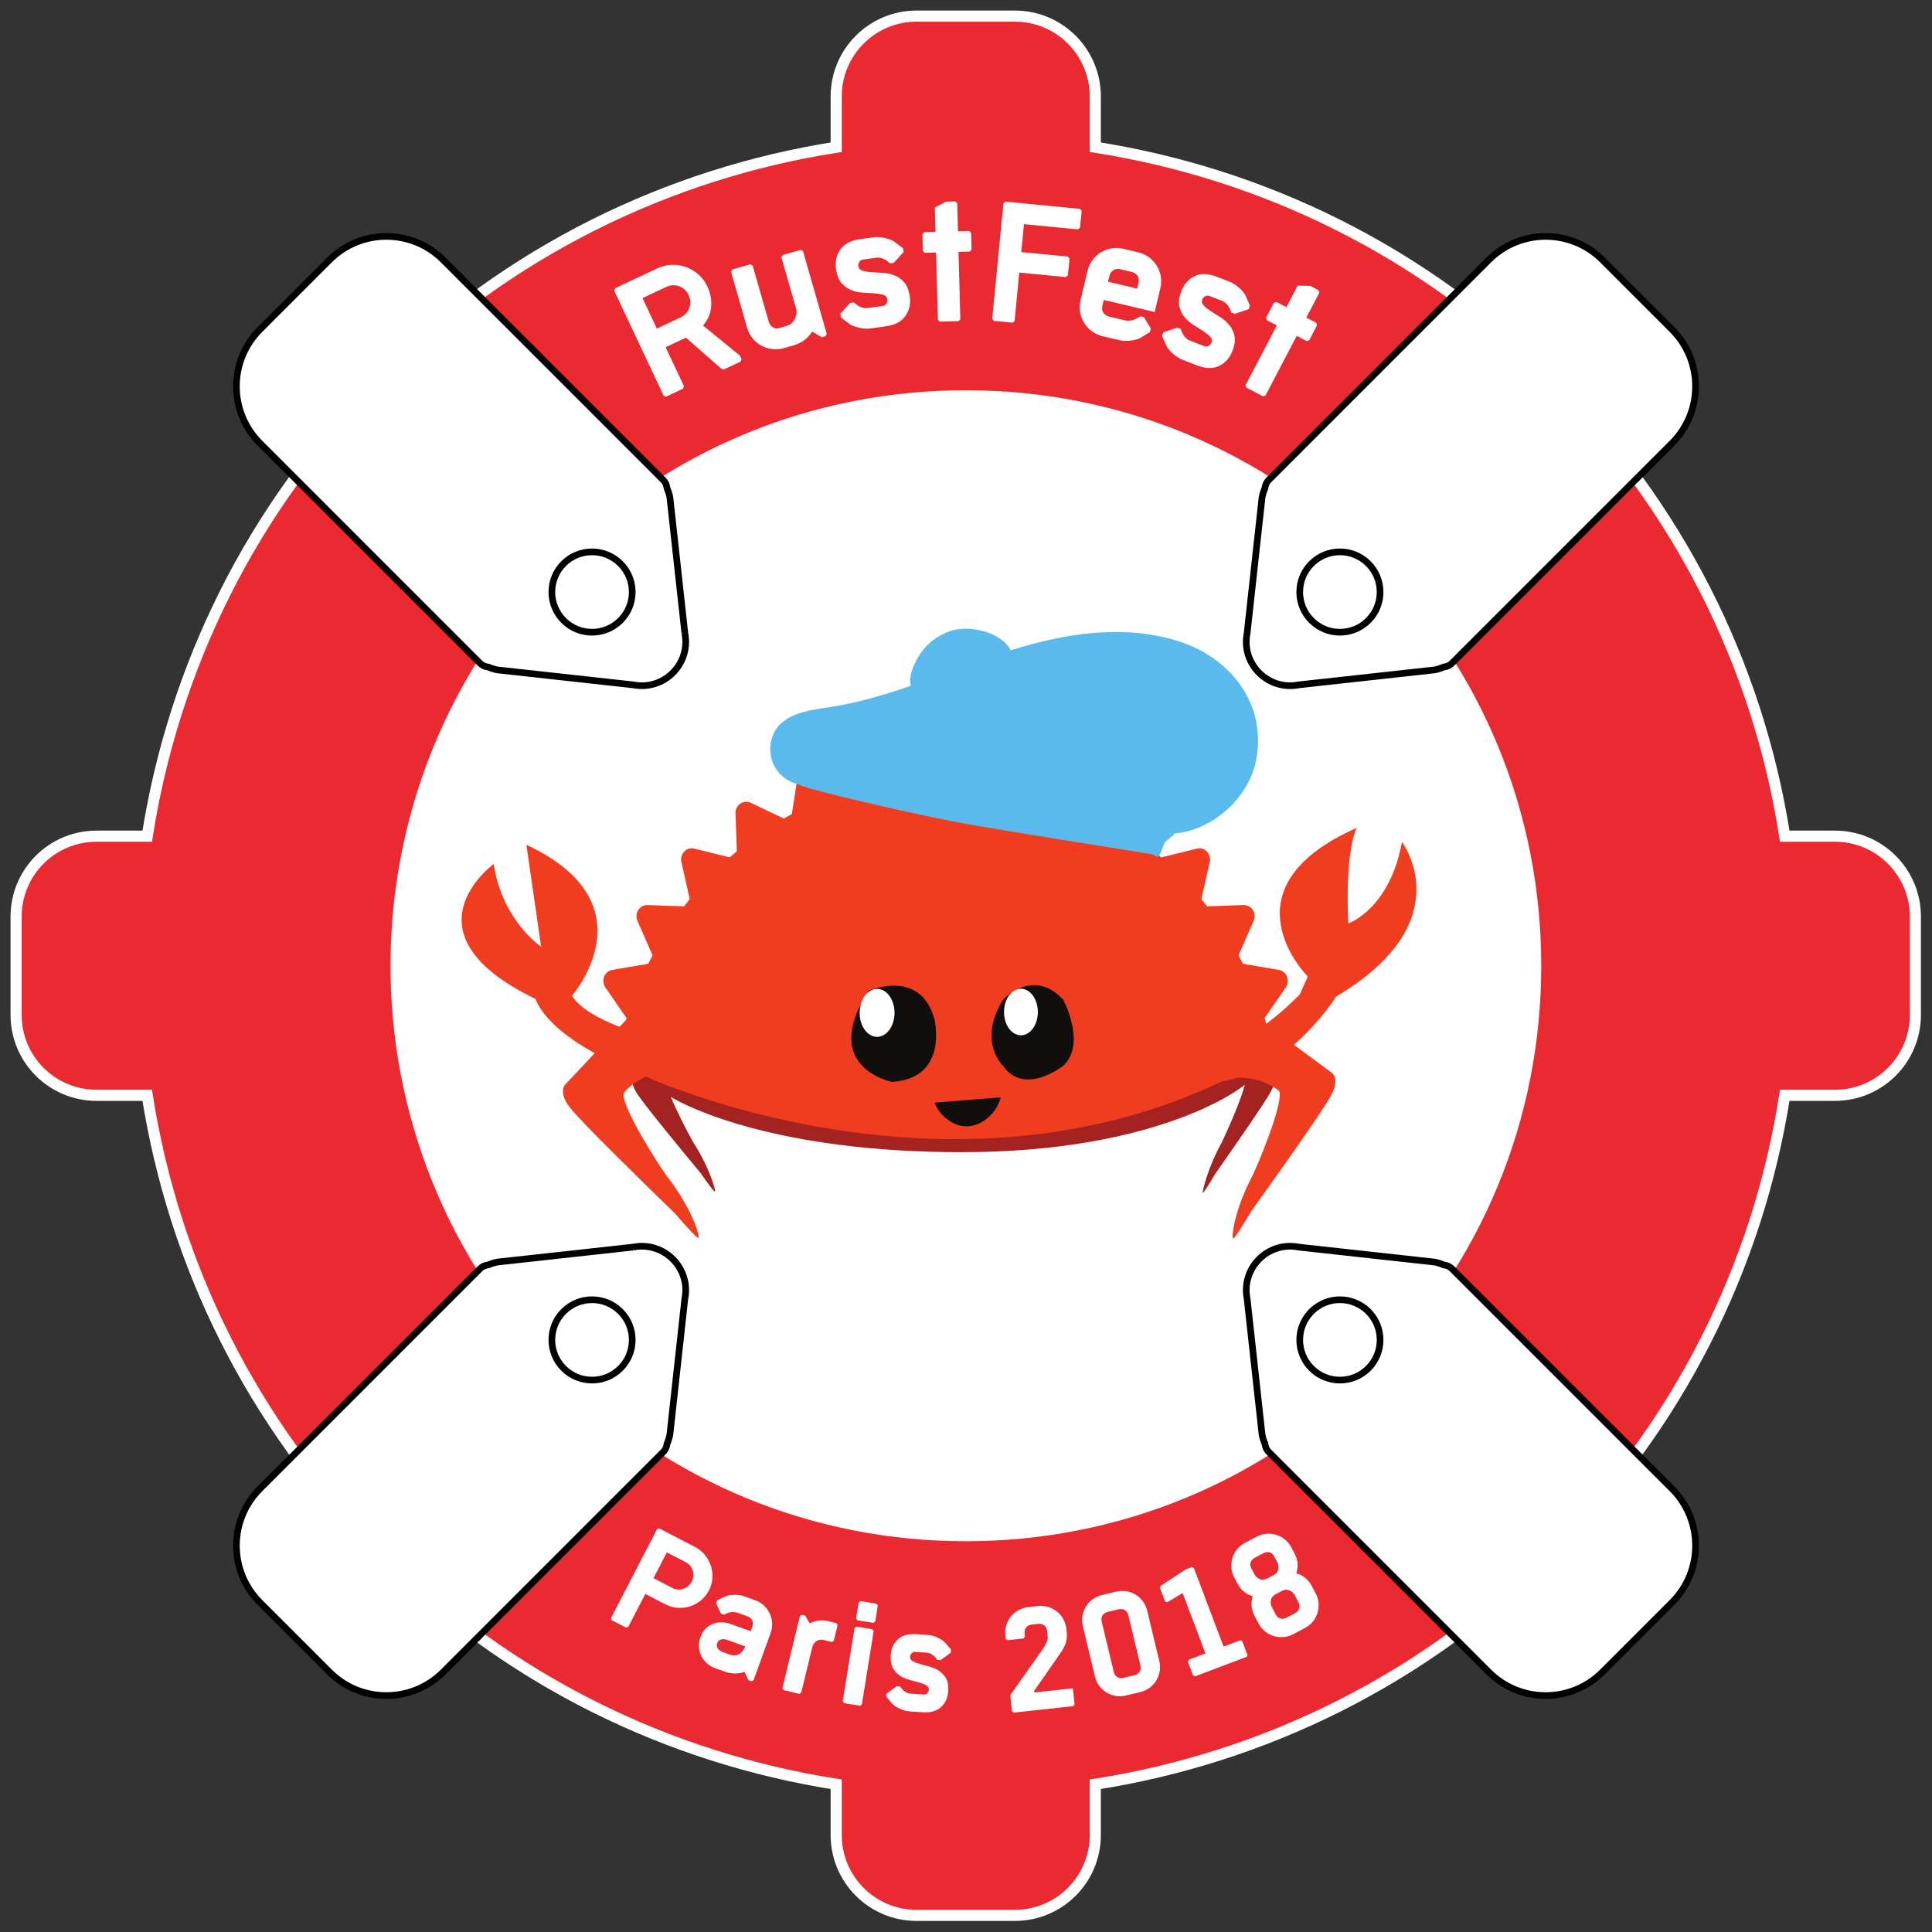 <?xml version="1.0" encoding="UTF-8" standalone="no"?>
<svg
   xmlns:dc="http://purl.org/dc/elements/1.1/"
   xmlns:cc="http://creativecommons.org/ns#"
   xmlns:rdf="http://www.w3.org/1999/02/22-rdf-syntax-ns#"
   xmlns:svg="http://www.w3.org/2000/svg"
   xmlns="http://www.w3.org/2000/svg"
   xmlns:sodipodi="http://sodipodi.sourceforge.net/DTD/sodipodi-0.dtd"
   xmlns:inkscape="http://www.inkscape.org/namespaces/inkscape"
   id="svg8"
   version="1.1"
   viewBox="0 0 230.188 230.188"
   height="870"
   width="870"
   sodipodi:docname="rustfest-paris-sticker.svg"
   inkscape:export-filename="/home/jer/rustfest/sticker/rustfest-paris-sticker.png"
   inkscape:export-xdpi="300"
   inkscape:export-ydpi="300"
   inkscape:version="0.92.2 2405546, 2018-03-11">
  <rect x="0" y="0" width="230.188" height="230.188" fill="#333333" stroke="none"/>
  <sodipodi:namedview
     pagecolor="#ffffff"
     bordercolor="#666666"
     borderopacity="1"
     objecttolerance="10"
     gridtolerance="10"
     guidetolerance="10"
     inkscape:pageopacity="0"
     inkscape:pageshadow="2"
     inkscape:window-width="1918"
     inkscape:window-height="1042"
     id="namedview75"
     showgrid="false"
     inkscape:zoom="0.78096783"
     inkscape:cx="413.70363"
     inkscape:cy="417.75982"
     inkscape:window-x="0"
     inkscape:window-y="18"
     inkscape:window-maximized="0"
     inkscape:current-layer="svg8"
     fit-margin-top="0"
     fit-margin-left="0"
     fit-margin-right="0"
     fit-margin-bottom="0" />
  <defs
     id="defs2">
    <clipPath
       id="clipPath4725"
       clipPathUnits="userSpaceOnUse">
      <path
         id="path4723"
         d="M 0,1194.972 H 1240.372 V 0 H 0 Z"
         inkscape:connector-curvature="0" />
    </clipPath>
    <clipPath
       id="clipPath851"
       clipPathUnits="userSpaceOnUse">
      <path
         id="path849"
         d="M 0,597.154 C 0,267.943 266.878,1.066 596.088,1.066 v 0 c 329.21,0 596.088,266.877 596.088,596.088 v 0 c 0,329.211 -266.878,596.088 -596.088,596.088 v 0 C 266.878,1193.242 0,926.365 0,597.154 m 395.733,0 c 0,110.653 89.702,200.355 200.355,200.355 v 0 c 110.653,0 200.355,-89.702 200.355,-200.355 v 0 c 0,-110.653 -89.702,-200.355 -200.355,-200.355 v 0 c -110.653,0 -200.355,89.702 -200.355,200.355"
         inkscape:connector-curvature="0" />
    </clipPath>
  </defs>
  <circle
     style="fill:#ffffff;fill-opacity:1;stroke:none;stroke-width:0.946;stroke-linecap:round;stroke-linejoin:miter;stroke-miterlimit:4;stroke-dasharray:none;stroke-dashoffset:0;stroke-opacity:1"
     id="path1013"
     cx="112.467"
     cy="114.333"
     r="71.484" />
  <g
     transform="matrix(0.353,0,0,-0.353,151.786,127.763)"
     id="g4727">
    <path
       id="path4729"
       style="fill:#a42321;fill-opacity:1;fill-rule:nonzero;stroke:none"
       d="m 0,0 -3.324,6.886 c 0.017,0.26 0.031,0.522 0.031,0.785 0,7.805 -8.117,14.997 -21.77,20.757 v -4.789 c -1.332,0.528 -2.718,1.043 -4.163,1.54 v 2.232 c -19.513,7.037 -48.563,11.503 -81.013,11.503 -28.351,0 -54.11,-3.409 -73.18,-8.963 v -7.777 0 9.413 c -19.538,-6.209 -31.651,-14.834 -31.651,-24.371 0,-1.503 0.303,-2.984 0.886,-4.437 l -1.99,-3.543 c 0,0 -1.595,-2.067 1.213,-6.431 2.476,-3.849 14.881,-18.911 21.428,-26.799 2.812,-4.044 4.72,-6.535 4.886,-6.294 0.263,0.381 -1.749,7.974 -7.333,16.636 -2.606,4.652 -5.719,10.816 -7.587,15.369 5.215,-3.302 35.856,-18.731 98.357,-18.668 63.875,0.063 92.267,20.057 95.383,22.78 -1.089,-4.375 -4.809,-13.225 -7.777,-19.449 -4.875,-8.901 -6.641,-16.651 -6.414,-17.034 0.144,-0.242 1.808,2.324 4.261,6.481 5.708,8.135 16.525,23.662 18.686,27.617 C 1.378,-2.072 0,0 0,0"
       inkscape:connector-curvature="0" />
  </g>
  <g
     transform="matrix(0.353,0,0,-0.353,158.594,127.749)"
     id="g4731">
    <path
       id="path4733"
       style="fill:#f03c1f;fill-opacity:1;fill-rule:nonzero;stroke:none"
       d="m 0,0 -21.846,16.092 c -0.205,0.716 -0.41,1.431 -0.622,2.142 l 7.176,10.395 c 0.732,1.058 0.88,2.432 0.404,3.638 -0.476,1.199 -1.518,2.059 -2.751,2.27 l -12.132,2.06 c -0.471,0.959 -0.963,1.903 -1.458,2.841 l 5.098,11.669 c 0.524,1.19 0.414,2.572 -0.281,3.65 -0.693,1.084 -1.869,1.718 -3.122,1.668 l -12.314,-0.447 c -0.637,0.83 -1.285,1.653 -1.945,2.46 l 2.829,12.509 c 0.287,1.27 -0.075,2.6 -0.96,3.523 -0.88,0.919 -2.158,1.3 -3.373,1.002 l -11.995,-2.949 c -0.776,0.686 -1.565,1.364 -2.364,2.028 l 0.431,12.842 c 0.047,1.299 -0.559,2.535 -1.6,3.256 -1.04,0.726 -2.36,0.835 -3.497,0.296 l -11.189,-5.32 c -0.901,0.518 -1.807,1.029 -2.723,1.525 l -1.977,12.655 c -0.201,1.281 -1.025,2.371 -2.181,2.868 -1.152,0.5 -2.471,0.338 -3.482,-0.423 l -9.976,-7.485 c -0.983,0.327 -1.969,0.639 -2.967,0.938 l -4.301,12 c -0.437,1.224 -1.445,2.122 -2.674,2.375 -1.226,0.25 -2.486,-0.175 -3.335,-1.124 l -8.398,-9.393 c -1.015,0.116 -2.031,0.222 -3.05,0.311 l -6.483,10.924 c -0.657,1.106 -1.817,1.779 -3.067,1.779 -1.247,0 -2.409,-0.673 -3.062,-1.779 l -6.485,-10.924 c -1.019,-0.089 -2.039,-0.195 -3.053,-0.311 l -8.397,9.393 c -0.851,0.949 -2.116,1.374 -3.337,1.124 -1.228,-0.257 -2.238,-1.151 -2.673,-2.375 l -4.304,-12 c -0.996,-0.299 -1.983,-0.614 -2.967,-0.938 l -9.972,7.485 c -1.015,0.764 -2.335,0.925 -3.489,0.423 -1.151,-0.497 -1.979,-1.587 -2.178,-2.868 l -1.979,-12.655 c -0.915,-0.496 -1.821,-1.004 -2.724,-1.525 l -11.188,5.32 c -1.136,0.541 -2.463,0.43 -3.498,-0.296 -1.039,-0.721 -1.646,-1.957 -1.599,-3.256 l 0.43,-12.842 c -0.797,-0.664 -1.585,-1.342 -2.366,-2.028 l -11.992,2.949 c -1.217,0.296 -2.495,-0.083 -3.376,-1.002 -0.887,-0.923 -1.247,-2.253 -0.961,-3.523 l 2.824,-12.509 c -0.655,-0.811 -1.303,-1.63 -1.939,-2.46 l -12.314,0.447 c -1.243,0.037 -2.429,-0.584 -3.123,-1.668 -0.696,-1.078 -0.801,-2.46 -0.283,-3.65 l 5.101,-11.669 c -0.495,-0.938 -0.988,-1.882 -1.462,-2.841 l -12.132,-2.06 c -1.233,-0.208 -2.272,-1.067 -2.752,-2.27 -0.475,-1.206 -0.321,-2.58 0.406,-3.638 l 7.177,-10.395 c -0.055,-0.183 -0.106,-0.369 -0.162,-0.553 l -20.29,-21.554 c 0,0 -3.11,-2.437 1.417,-8.164 3.992,-5.053 24.491,-25.082 35.317,-35.574 4.572,-5.328 7.705,-8.626 8.031,-8.341 0.517,0.453 -2.194,10.144 -11.2,21.516 -6.943,10.204 -15.953,25.895 -13.84,27.704 0,0 2.403,3.05 7.225,5.247 0.176,-0.141 -0.183,0.139 0,0 0,0 101.76,-46.942 196.153,-0.794 10.783,1.934 17.311,-3.842 17.311,-3.842 2.251,-1.306 -3.578,-17.441 -8.372,-28.122 -6.52,-12.128 -7.476,-21.592 -6.923,-21.92 0.349,-0.209 2.721,3.401 6.104,9.145 C -18.671,-35.384 -2.889,-13.206 0,-7.819 3.275,-1.712 0,0 0,0"
       inkscape:connector-curvature="0" />
  </g>
  <g
     transform="matrix(0.353,0,0,-0.353,142.899,125.624)"
     id="g4735">
    <path
       id="path4737"
       style="fill:#f03c1f;fill-opacity:1;fill-rule:nonzero;stroke:none"
       d="m 0,0 c 0,0 14.642,0.679 33.874,20.227 l 2.725,6.051 c 0,0 -29.85,29.694 16.553,50.19 0,0 -4.063,-6.639 -2.871,-32.288 0,0 13.991,4.859 18.093,27.516 0,0 20.408,-26.906 -22.165,-52.141 0,0 -19.972,-32.018 -48.128,-28.951 z"
       inkscape:connector-curvature="0" />
  </g>
  <g
     transform="matrix(0.353,0,0,-0.353,119.5,119.119)"
     id="g4739">
    <path
       id="path4741"
       style="fill:#100f0d;fill-opacity:1;fill-rule:nonzero;stroke:none"
       d="m 0,0 c 0,0 10.169,11.135 20.339,0 0,0 7.991,-14.848 0,-22.271 0,0 -13.075,-10.393 -20.339,0 0,0 -8.716,8.167 0,22.271"
       inkscape:connector-curvature="0" />
  </g>
  <g
     transform="matrix(0.353,0,0,-0.353,123.654,120.576)"
     id="g4743">
    <path
       id="path4745"
       style="fill:#ffffff;fill-opacity:1;fill-rule:nonzero;stroke:none"
       d="m 0,0 c 0,-4.335 -2.556,-7.851 -5.708,-7.851 -3.152,0 -5.708,3.516 -5.708,7.851 0,4.336 2.556,7.852 5.708,7.852 C -2.556,7.852 0,4.336 0,0"
       inkscape:connector-curvature="0" />
  </g>
  <g
     transform="matrix(0.353,0,0,-0.353,103.488,118.046)"
     id="g4747">
    <path
       id="path4749"
       style="fill:#100f0d;fill-opacity:1;fill-rule:nonzero;stroke:none"
       d="m 0,0 c 0,0 17.443,7.724 22.205,-9.516 0,0 4.987,-20.093 -14.326,-21.227 0,0 -24.626,4.743 -7.879,30.743"
       inkscape:connector-curvature="0" />
  </g>
  <g
     transform="matrix(0.353,0,0,-0.353,106.579,120.676)"
     id="g4751">
    <path
       id="path4753"
       style="fill:#ffffff;fill-opacity:1;fill-rule:nonzero;stroke:none"
       d="m 0,0 c 0,-4.472 -2.635,-8.098 -5.887,-8.098 -3.25,0 -5.886,3.626 -5.886,8.098 0,4.472 2.636,8.098 5.886,8.098 C -2.635,8.098 0,4.472 0,0"
       inkscape:connector-curvature="0" />
  </g>
  <g
     transform="matrix(0.353,0,0,-0.353,111.372,131.37)"
     id="g4755">
    <path
       id="path4757"
       style="fill:#100f0d;fill-opacity:1;fill-rule:nonzero;stroke:none"
       d="m 0,0 22.246,1.785 c 0,0 -0.754,-3.581 -3.657,-6.268 0,0 -7.651,-8.39 -16.429,0.697 0,0 -1.437,1.55 -2.16,3.786"
       inkscape:connector-curvature="0" />
  </g>
  <g
     transform="matrix(0.353,0,0,-0.353,79.948,124.106)"
     id="g4759">
    <path
       id="path4761"
       style="fill:#f03c1f;fill-opacity:1;fill-rule:nonzero;stroke:none"
       d="m 0,0 c -0.184,0 -0.364,-0.014 -0.543,-0.028 -7.223,1.644 -27.526,6.934 -32.892,15.518 0,0 27.32,31.077 -15.38,50.942 l 4.972,-34.383 c 0,0 -13.163,8.797 -16.004,27.903 0,0 -32.055,-23.264 14.147,-45.559 0,0 4.191,-15.746 44.425,-28.308 l 0.029,0.119 c 0.405,-0.074 0.82,-0.119 1.246,-0.119 3.802,0 6.884,3.114 6.884,6.958 C 6.884,-3.115 3.802,0 0,0"
       inkscape:connector-curvature="0" />
  </g>
  <g
     transform="matrix(0.353,0,0,-0.353,98.672,84.279)"
     id="g4763">
    <path
       id="path4765"
       style="fill:#5bbaec;fill-opacity:1;fill-rule:nonzero;stroke:none"
       d="m 0,0 c 9.568,1.429 18.797,4.146 27.909,7.283 -0.967,3.553 1.435,8.193 3.304,10.981 2.383,3.545 5.896,6.046 9.884,7.459 6.144,2.178 17.136,-0.027 20.54,-6.445 18.14,5.689 38.055,8.911 56.563,3.061 17.339,-5.483 29.495,-20.63 26.415,-39.237 -0.305,-1.839 -0.799,-3.646 -1.47,-5.385 -4.117,-10.78 -14.717,-19.227 -26.22,-20.3 0.062,-0.434 -3.136,-2.501 -3.449,-3.247 -0.598,-1.408 -1.051,-3.531 -2.207,-4.658 l -1.931,0.917 c -20.104,3.257 -40.232,6.371 -60.307,9.809 -18.64,3.19 -59.151,12.771 -58.887,13.739 l -1.328,0.36 c -6.502,2.139 -9.964,8.979 -7.656,15.746 C -16.209,-2.196 -6.888,-1.024 0,0"
       inkscape:connector-curvature="0" />
  </g>
  <g
     transform="matrix(0.353,0,0,-0.353,163.08,163.081)"
     id="g4767"
     style="stroke:#ffffff;stroke-width:3.75;stroke-miterlimit:4;stroke-dasharray:none">
    <path
       id="path4769"
       style="fill:#ea2930;fill-opacity:1;fill-rule:nonzero;stroke:#ffffff;stroke-width:3.75;stroke-miterlimit:4;stroke-dasharray:none"
       d="m 0,0 c -36.333,-36.332 -84.641,-56.342 -136.025,-56.342 -51.384,0 -99.691,20.01 -136.024,56.342 -75.006,75.006 -75.006,197.047 0,272.053 36.333,36.333 84.64,56.342 136.024,56.342 51.384,0 99.692,-20.009 136.025,-56.342 C 36.333,235.719 56.343,187.41 56.343,136.026 56.343,84.644 36.333,36.335 0,0 m 157.367,179.757 h -16.959 c -9.07,58.132 -36.168,111.741 -78.565,154.138 -43.418,43.418 -97.674,69.538 -154.138,78.4 v 17.124 c 0,14.982 -12.146,27.128 -27.129,27.128 h -33.202 c -14.983,0 -27.129,-12.146 -27.129,-27.128 v -17.124 c -56.464,-8.862 -110.72,-34.982 -154.138,-78.4 -43.418,-43.418 -69.538,-97.673 -78.399,-154.138 h -17.125 c -14.982,0 -27.128,-12.147 -27.128,-27.129 v -33.202 c 0,-14.983 12.146,-27.129 27.128,-27.129 h 17.124 c 8.862,-56.465 34.982,-110.721 78.4,-154.138 43.418,-43.419 97.674,-69.539 154.138,-78.4 v -17.124 c 0,-14.983 12.146,-27.128 27.129,-27.128 h 33.202 c 14.983,0 27.129,12.145 27.129,27.128 v 17.124 c 56.464,8.861 110.72,34.981 154.138,78.4 42.397,42.397 69.495,96.006 78.565,154.138 h 16.959 c 14.983,0 27.128,12.146 27.128,27.129 v 33.202 c 0,14.982 -12.145,27.129 -27.128,27.129"
       inkscape:connector-curvature="0" />
  </g>
  <g
     transform="matrix(0.353,0,0,-0.353,78.262,39.148)"
     id="g4771">
    <path
       id="path4773"
       style="fill:#ffffff;fill-opacity:1;fill-rule:nonzero;stroke:none"
       d="m 0,0 8.001,3.766 c 1.448,0.681 2.434,1.75 2.958,3.208 0.524,1.456 0.447,2.908 -0.235,4.356 -0.682,1.448 -1.751,2.434 -3.208,2.959 -1.457,0.524 -2.909,0.445 -4.357,-0.236 l -8.001,-3.766 z m 28.577,-10.286 -0.303,-0.84 -5.714,-2.69 -0.841,0.302 -11.902,10.455 -6.858,-3.228 6.16,-13.087 -0.276,-0.898 -5.715,-2.69 -0.84,0.303 -16.678,35.433 0.303,0.841 L 0.2,20.34 c 1.562,0.735 3.182,1.124 4.86,1.17 1.677,0.045 3.273,-0.205 4.786,-0.749 1.513,-0.545 2.901,-1.369 4.165,-2.473 1.264,-1.104 2.264,-2.437 2.999,-3.999 1.076,-2.286 1.515,-4.604 1.319,-6.954 C 18.132,4.984 17.211,2.888 15.565,1.043 L 28.039,-9.143 Z"
       inkscape:connector-curvature="0" />
  </g>
  <g
     transform="matrix(0.353,0,0,-0.353,93.418,41.47)"
     id="g4775">
    <path
       id="path4777"
       style="fill:#ffffff;fill-opacity:1;fill-rule:nonzero;stroke:none"
       d="m 0,0 c -1.376,-0.395 -2.724,-0.507 -4.043,-0.337 -1.319,0.169 -2.538,0.565 -3.658,1.187 -1.12,0.62 -2.101,1.444 -2.943,2.474 -0.843,1.029 -1.46,2.232 -1.855,3.608 l -5.394,18.824 0.434,0.781 6.072,1.739 0.781,-0.432 L -5.212,9.02 C -4.945,8.088 -4.481,7.422 -3.818,7.021 -3.156,6.619 -2.501,6.512 -1.853,6.697 L 1.123,7.55 c 0.444,0.127 0.888,0.375 1.331,0.742 0.442,0.367 0.815,0.825 1.118,1.372 0.303,0.547 0.502,1.151 0.597,1.814 0.095,0.662 0.033,1.377 -0.188,2.147 l -4.872,17.002 0.433,0.781 6.073,1.74 L 6.396,32.715 14.399,4.783 13.966,4.002 12.751,3.654 9.514,5.552 C 8.774,4.463 7.895,3.521 6.874,2.726 5.854,1.929 4.574,1.311 3.036,0.87 Z"
       inkscape:connector-curvature="0" />
  </g>
  <g
     transform="matrix(0.353,0,0,-0.353,104.039,28.279)"
     id="g4779">
    <path
       id="path4781"
       style="fill:#ffffff;fill-opacity:1;fill-rule:nonzero;stroke:none"
       d="m 0,0 c 1.251,0.174 2.591,0.094 4.019,-0.239 1.427,-0.334 2.498,-0.77 3.21,-1.309 l 2.85,-2.155 0.174,-1.251 -3.32,-3.65 -1.251,-0.173 c -0.191,0.143 -0.42,0.335 -0.686,0.574 -0.267,0.239 -0.597,0.47 -0.989,0.692 -0.392,0.222 -0.843,0.404 -1.351,0.546 -0.509,0.142 -1.075,0.17 -1.701,0.083 l -4.38,-0.607 c -0.626,-0.087 -1.063,-0.382 -1.312,-0.884 -0.249,-0.503 -0.351,-0.921 -0.305,-1.254 0.116,-0.835 0.584,-1.376 1.405,-1.623 0.821,-0.247 1.832,-0.415 3.035,-0.503 1.203,-0.089 2.489,-0.165 3.858,-0.23 1.369,-0.065 2.685,-0.351 3.946,-0.856 1.259,-0.506 2.358,-1.299 3.295,-2.381 0.936,-1.081 1.549,-2.665 1.839,-4.751 0.347,-2.502 -0.146,-4.697 -1.479,-6.582 -1.332,-1.885 -3.563,-3.045 -6.691,-3.478 l -5.005,-0.695 c -1.251,-0.173 -2.592,-0.094 -4.019,0.24 -1.428,0.333 -2.498,0.769 -3.211,1.308 l -2.849,2.156 -0.174,1.251 3.32,3.649 1.251,0.174 c 0.189,-0.145 0.418,-0.336 0.686,-0.575 0.266,-0.24 0.596,-0.47 0.988,-0.692 0.392,-0.222 0.843,-0.404 1.352,-0.546 0.508,-0.142 1.076,-0.17 1.701,-0.083 l 5.005,0.695 c 0.626,0.087 1.063,0.38 1.312,0.883 0.25,0.502 0.352,0.92 0.305,1.254 -0.116,0.834 -0.584,1.375 -1.405,1.622 -0.821,0.247 -1.833,0.416 -3.035,0.504 -1.203,0.088 -2.489,0.165 -3.858,0.231 -1.37,0.064 -2.685,0.349 -3.945,0.855 -1.261,0.505 -2.359,1.299 -3.295,2.381 -0.938,1.081 -1.55,2.664 -1.839,4.75 -0.347,2.503 0.134,4.695 1.446,6.578 1.312,1.882 3.533,3.041 6.661,3.475 z"
       inkscape:connector-curvature="0" />
  </g>
  <g
     transform="matrix(0.353,0,0,-0.353,109.908,27.893)"
     id="g4783">
    <path
       id="path4785"
       style="fill:#ffffff;fill-opacity:1;fill-rule:nonzero;stroke:none"
       d="m 0,0 0.614,0.648 3.789,0.102 -0.221,8.209 3.737,1.996 3.158,0.085 0.648,-0.614 0.255,-9.472 3.789,0.103 0.648,-0.616 0.153,-5.682 -0.614,-0.649 -3.789,-0.101 0.612,-22.732 -0.614,-0.648 -6.314,-0.17 -0.649,0.614 L 4.59,-6.195 0.738,-6.299 0.153,-5.683 Z"
       inkscape:connector-curvature="0" />
  </g>
  <g
     transform="matrix(0.353,0,0,-0.353,118.218,37.987)"
     id="g4787">
    <path
       id="path4789"
       style="fill:#ffffff;fill-opacity:1;fill-rule:nonzero;stroke:none"
       d="m 0,0 3.783,38.979 0.689,0.568 25.148,-2.441 0.568,-0.689 -0.549,-5.658 -0.69,-0.569 -18.232,1.77 -0.915,-9.431 15.717,-1.525 0.568,-0.69 -0.549,-5.658 -0.69,-0.567 L 9.13,15.614 7.544,-0.732 6.854,-1.3 0.567,-0.689 Z"
       inkscape:connector-curvature="0" />
  </g>
  <g
     transform="matrix(0.353,0,0,-0.353,133.512,32.085)"
     id="g4791">
    <path
       id="path4793"
       style="fill:#ffffff;fill-opacity:1;fill-rule:nonzero;stroke:none"
       d="m 0,0 c -0.943,0.224 -1.756,0.124 -2.44,-0.298 -0.684,-0.423 -1.138,-1.105 -1.361,-2.047 l -0.437,-1.844 9.834,-2.33 0.437,1.844 c 0.223,0.943 0.124,1.756 -0.298,2.44 -0.423,0.684 -1.105,1.138 -2.047,1.361 z m -6.002,-22.596 c -1.394,0.33 -2.624,0.892 -3.69,1.686 -1.068,0.793 -1.937,1.734 -2.609,2.825 -0.673,1.089 -1.124,2.289 -1.355,3.599 -0.231,1.309 -0.181,2.661 0.149,4.054 l 2.33,9.834 c 0.33,1.393 0.891,2.623 1.686,3.691 0.793,1.066 1.734,1.935 2.825,2.608 1.089,0.672 2.289,1.123 3.599,1.355 1.309,0.23 2.661,0.18 4.054,-0.15 L 5.904,5.742 C 7.297,5.412 8.527,4.85 9.594,4.056 10.661,3.262 11.53,2.32 12.203,1.231 c 0.672,-1.09 1.123,-2.29 1.355,-3.599 0.23,-1.31 0.18,-2.661 -0.149,-4.054 l -1.893,-7.99 -17.21,4.077 -0.437,-1.845 c -0.223,-0.942 -0.124,-1.756 0.298,-2.439 0.422,-0.685 1.104,-1.138 2.047,-1.361 l 4.917,-1.166 c 0.778,-0.184 1.469,-0.24 2.071,-0.166 0.601,0.074 1.118,0.201 1.55,0.379 0.432,0.179 0.802,0.372 1.111,0.581 0.309,0.208 0.565,0.374 0.768,0.5 l 1.229,-0.291 2.345,-3.801 -0.291,-1.23 -3.041,-1.876 c -0.76,-0.469 -1.868,-0.802 -3.32,-0.998 -1.453,-0.197 -2.794,-0.149 -4.024,0.142 z"
       inkscape:connector-curvature="0" />
  </g>
  <g
     transform="matrix(0.353,0,0,-0.353,146.459,33.548)"
     id="g4795">
    <path
       id="path4797"
       style="fill:#ffffff;fill-opacity:1;fill-rule:nonzero;stroke:none"
       d="M 0,0 C 1.178,-0.457 2.309,-1.179 3.395,-2.164 4.479,-3.15 5.204,-4.052 5.564,-4.869 l 1.441,-3.27 -0.457,-1.177 -4.675,-1.574 -1.178,0.457 c -0.097,0.218 -0.204,0.496 -0.32,0.835 -0.117,0.339 -0.293,0.702 -0.527,1.086 -0.235,0.385 -0.54,0.763 -0.915,1.134 -0.376,0.371 -0.857,0.672 -1.446,0.9 l -4.122,1.6 c -0.589,0.229 -1.115,0.184 -1.577,-0.134 -0.462,-0.318 -0.754,-0.634 -0.875,-0.947 -0.306,-0.786 -0.16,-1.486 0.438,-2.102 0.596,-0.615 1.399,-1.253 2.407,-1.916 1.007,-0.662 2.093,-1.354 3.259,-2.078 1.164,-0.722 2.174,-1.612 3.03,-2.666 0.855,-1.054 1.429,-2.282 1.722,-3.683 0.292,-1.401 0.057,-3.082 -0.705,-5.045 -0.914,-2.356 -2.412,-4.033 -4.493,-5.032 -2.081,-0.999 -4.594,-0.927 -7.539,0.215 l -4.711,1.828 c -1.177,0.457 -2.31,1.178 -3.394,2.165 -1.086,0.985 -1.809,1.886 -2.169,2.704 l -1.442,3.269 0.457,1.178 4.676,1.573 1.178,-0.457 c 0.095,-0.218 0.202,-0.496 0.319,-0.835 0.116,-0.34 0.292,-0.701 0.528,-1.086 0.234,-0.385 0.539,-0.762 0.915,-1.134 0.374,-0.372 0.857,-0.671 1.446,-0.9 l 4.711,-1.827 c 0.589,-0.229 1.114,-0.185 1.576,0.133 0.462,0.317 0.754,0.633 0.876,0.948 0.305,0.784 0.158,1.485 -0.438,2.101 -0.598,0.615 -1.4,1.254 -2.407,1.917 -1.008,0.662 -2.095,1.354 -3.259,2.077 -1.166,0.723 -2.176,1.611 -3.031,2.666 -0.856,1.054 -1.429,2.283 -1.721,3.683 -0.293,1.401 -0.058,3.082 0.704,5.045 0.914,2.356 2.402,4.037 4.464,5.044 2.061,1.006 4.565,0.939 7.509,-0.204 z"
       inkscape:connector-curvature="0" />
  </g>
  <g
     transform="matrix(0.353,0,0,-0.353,151.782,36.072)"
     id="g4799">
    <path
       id="path4801"
       style="fill:#ffffff;fill-opacity:1;fill-rule:nonzero;stroke:none"
       d="m 0,0 0.853,0.267 3.357,-1.759 3.809,7.274 4.237,-0.079 2.798,-1.465 0.266,-0.852 -4.395,-8.394 3.357,-1.759 0.266,-0.852 -2.637,-5.036 -0.852,-0.267 -3.358,1.759 -10.549,-20.145 -0.852,-0.266 -5.596,2.929 -0.267,0.853 10.549,20.145 -3.413,1.788 -0.211,0.823 z"
       inkscape:connector-curvature="0" />
  </g>
  <g
     transform="matrix(0.353,0,0,-0.353,77.858,188.031)"
     id="g4803">
    <path
       id="path4805"
       style="fill:#ffffff;fill-opacity:1;fill-rule:nonzero;stroke:none"
       d="m 0,0 6.289,-3.259 c 1.225,-0.635 2.474,-0.751 3.748,-0.346 1.273,0.404 2.227,1.218 2.861,2.444 0.636,1.225 0.75,2.474 0.347,3.748 -0.405,1.272 -1.219,2.226 -2.444,2.862 L 4.512,8.707 Z m 1.213,16.553 0.735,0.233 12.094,-6.266 c 1.322,-0.685 2.437,-1.591 3.348,-2.717 0.909,-1.126 1.574,-2.35 1.994,-3.672 0.419,-1.321 0.582,-2.705 0.488,-4.15 -0.094,-1.444 -0.483,-2.828 -1.168,-4.15 -0.685,-1.322 -1.592,-2.438 -2.717,-3.348 -1.126,-0.91 -2.35,-1.574 -3.672,-1.994 -1.321,-0.42 -2.705,-0.583 -4.149,-0.488 -1.445,0.094 -2.829,0.483 -4.15,1.168 l -6.773,3.51 -5.765,-11.127 -0.734,-0.234 -4.838,2.507 -0.233,0.735 z"
       inkscape:connector-curvature="0" />
  </g>
  <g
     transform="matrix(0.353,0,0,-0.353,86.596,195.369)"
     id="g4807">
    <path
       id="path4809"
       style="fill:#ffffff;fill-opacity:1;fill-rule:nonzero;stroke:none"
       d="M 0,0 C -0.24,0.087 -0.517,0.147 -0.832,0.185 -1.147,0.221 -1.46,0.209 -1.771,0.147 -2.083,0.086 -2.375,-0.05 -2.644,-0.262 c -0.27,-0.212 -0.472,-0.506 -0.607,-0.881 -0.137,-0.376 -0.169,-0.731 -0.096,-1.066 0.072,-0.335 0.208,-0.625 0.409,-0.872 0.201,-0.246 0.434,-0.456 0.7,-0.629 0.265,-0.174 0.517,-0.303 0.757,-0.39 l 2.613,-0.943 c 0.751,-0.271 1.425,-0.332 2.021,-0.18 0.595,0.152 1.104,0.411 1.527,0.781 0.423,0.368 0.757,0.759 1.003,1.172 0.245,0.414 0.418,0.756 0.517,1.03 z m 9.519,13.361 c 1.161,-0.42 2.16,-1.022 2.997,-1.806 0.836,-0.786 1.488,-1.678 1.958,-2.678 0.469,-1 0.737,-2.072 0.807,-3.217 C 15.35,4.515 15.175,3.361 14.756,2.2 l -5.739,-15.885 -0.697,-0.327 -1.025,0.37 -1.31,2.79 c -1.135,-0.363 -2.243,-0.542 -3.322,-0.538 -1.08,0.004 -2.269,0.241 -3.567,0.71 l -3.075,1.111 c -1.024,0.37 -1.93,0.909 -2.717,1.619 -0.786,0.708 -1.418,1.525 -1.895,2.451 -0.476,0.925 -0.75,1.931 -0.821,3.02 -0.07,1.086 0.104,2.21 0.524,3.373 0.419,1.161 0.994,2.112 1.725,2.852 0.731,0.74 1.566,1.288 2.506,1.644 0.939,0.356 1.926,0.52 2.959,0.495 C -0.664,5.859 0.365,5.661 1.39,5.291 L 8.051,2.885 8.606,4.422 C 8.89,5.207 8.885,5.914 8.59,6.542 8.296,7.17 7.755,7.626 6.97,7.909 L 3.896,9.021 C 3.246,9.255 2.66,9.369 2.138,9.365 1.614,9.36 1.159,9.304 0.771,9.192 0.384,9.081 0.047,8.952 -0.238,8.805 -0.523,8.655 -0.759,8.538 -0.944,8.451 l -1.025,0.37 -1.637,3.489 0.371,1.024 2.79,1.31 c 0.697,0.327 1.678,0.502 2.943,0.529 1.264,0.026 2.409,-0.146 3.434,-0.516 z"
       inkscape:connector-curvature="0" />
  </g>
  <g
     transform="matrix(0.353,0,0,-0.353,97.248,195.547)"
     id="g4811">
    <path
       id="path4813"
       style="fill:#ffffff;fill-opacity:1;fill-rule:nonzero;stroke:none"
       d="m 0,0 c -0.688,-0.525 -1.131,-1.192 -1.328,-2.004 l -3.734,-15.353 -0.658,-0.401 -5.294,1.287 -0.401,0.658 5.922,24.354 0.712,0.388 1.006,-0.245 1.602,-2.633 C -1.321,6.479 -0.388,6.785 0.629,6.968 1.645,7.15 2.824,7.079 4.166,6.753 L 6.812,6.108 7.213,5.451 5.926,0.156 5.268,-0.244 2.621,0.399 C 1.562,0.657 0.688,0.523 0,0"
       inkscape:connector-curvature="0" />
  </g>
  <g
     transform="matrix(0.353,0,0,-0.353,102.305,190.931)"
     id="g4815">
    <path
       id="path4817"
       style="fill:#ffffff;fill-opacity:1;fill-rule:nonzero;stroke:none"
       d="M 0,0 0.625,0.451 6.003,-0.415 6.455,-1.04 5.588,-6.419 4.963,-6.87 l -5.379,0.866 -0.451,0.625 z m -1.387,-8.606 0.625,0.451 5.379,-0.866 0.451,-0.625 -3.986,-24.744 -0.625,-0.451 -5.379,0.866 -0.452,0.625 z"
       inkscape:connector-curvature="0" />
  </g>
  <g
     transform="matrix(0.353,0,0,-0.353,110.534,194.795)"
     id="g4819">
    <path
       id="path4821"
       style="fill:#ffffff;fill-opacity:1;fill-rule:nonzero;stroke:none"
       d="M 0,0 C 1.087,-0.073 2.204,-0.377 3.352,-0.909 4.498,-1.442 5.326,-1.998 5.833,-2.578 L 7.86,-4.899 7.787,-5.986 4.341,-8.484 3.254,-8.411 c -0.135,0.154 -0.295,0.356 -0.478,0.606 -0.183,0.248 -0.422,0.501 -0.713,0.758 -0.292,0.256 -0.641,0.488 -1.045,0.698 -0.405,0.209 -0.878,0.333 -1.422,0.37 l -3.805,0.256 C -4.753,-5.686 -5.174,-5.857 -5.473,-6.237 -5.771,-6.618 -5.931,-6.953 -5.95,-7.243 -6,-7.969 -5.7,-8.507 -5.049,-8.86 c 0.649,-0.354 1.474,-0.673 2.474,-0.959 1,-0.286 2.072,-0.577 3.218,-0.872 1.145,-0.296 2.205,-0.769 3.18,-1.417 0.975,-0.649 1.763,-1.511 2.365,-2.59 0.6,-1.078 0.839,-2.524 0.717,-4.335 -0.147,-2.174 -0.948,-3.941 -2.405,-5.298 -1.458,-1.358 -3.545,-1.945 -6.263,-1.762 l -4.349,0.294 c -1.087,0.073 -2.205,0.376 -3.351,0.909 -1.148,0.533 -1.975,1.089 -2.481,1.669 l -2.028,2.322 0.074,1.087 3.445,2.498 1.087,-0.074 c 0.135,-0.155 0.294,-0.356 0.478,-0.605 0.182,-0.25 0.421,-0.502 0.713,-0.758 0.292,-0.258 0.64,-0.49 1.045,-0.699 0.404,-0.21 0.879,-0.332 1.422,-0.369 l 4.349,-0.294 c 0.544,-0.036 0.965,0.134 1.263,0.515 0.299,0.38 0.458,0.715 0.478,1.005 0.049,0.725 -0.252,1.264 -0.901,1.617 -0.65,0.354 -1.475,0.674 -2.475,0.959 -1,0.287 -2.072,0.578 -3.217,0.873 -1.145,0.296 -2.206,0.768 -3.181,1.416 -0.976,0.649 -1.764,1.512 -2.364,2.59 -0.601,1.078 -0.84,2.523 -0.718,4.335 0.147,2.175 0.94,3.942 2.379,5.301 1.438,1.358 3.517,1.946 6.235,1.763 z"
       inkscape:connector-curvature="0" />
  </g>
  <g
     transform="matrix(0.353,0,0,-0.353,119.787,194.868)"
     id="g4823">
    <path
       id="path4825"
       style="fill:#ffffff;fill-opacity:1;fill-rule:nonzero;stroke:none"
       d="m 0,0 c -0.133,1.228 -0.032,2.39 0.307,3.486 0.337,1.096 0.851,2.075 1.544,2.936 0.691,0.86 1.537,1.573 2.535,2.139 0.998,0.564 2.111,0.914 3.339,1.047 l 3.25,0.354 c 1.227,0.133 2.389,0.03 3.486,-0.307 C 15.557,9.317 16.535,8.803 17.396,8.11 18.257,7.418 18.969,6.573 19.535,5.575 20.1,4.577 20.45,3.464 20.583,2.236 l 0.118,-1.083 c 0.113,-1.048 0.065,-2.039 -0.143,-2.974 -0.209,-0.937 -0.668,-2.01 -1.377,-3.219 l -9.479,-13.635 0.059,-0.542 12.999,1.412 0.589,-5.416 -0.483,-0.6 -20.041,-2.178 -0.6,0.483 -0.589,5.416 10.928,15.437 c 0.467,0.744 0.821,1.35 1.063,1.814 0.242,0.465 0.416,0.876 0.524,1.236 0.106,0.358 0.152,0.692 0.138,1.001 -0.016,0.308 -0.045,0.662 -0.088,1.059 L 14.083,1.53 c -0.09,0.83 -0.405,1.463 -0.946,1.898 -0.54,0.434 -1.226,0.607 -2.056,0.516 L 8.914,3.709 C 8.083,3.619 7.451,3.304 7.017,2.763 6.582,2.223 6.41,1.537 6.5,0.707 l 0.118,-1.084 -0.483,-0.601 -5.417,-0.587 -0.6,0.482 z"
       inkscape:connector-curvature="0" />
  </g>
  <g
     transform="matrix(0.353,0,0,-0.353,131.99,192.048)"
     id="g4827">
    <path
       id="path4829"
       style="fill:#ffffff;fill-opacity:1;fill-rule:nonzero;stroke:none"
       d="m 0,0 c -0.812,-0.195 -1.409,-0.591 -1.788,-1.187 -0.38,-0.595 -0.472,-1.299 -0.277,-2.111 l 4.071,-16.953 c 0.196,-0.812 0.597,-1.397 1.206,-1.755 0.609,-0.358 1.319,-0.439 2.132,-0.245 l 3.603,0.865 c 0.812,0.196 1.407,0.591 1.788,1.187 0.38,0.595 0.473,1.299 0.277,2.111 L 6.94,-1.135 C 6.746,-0.323 6.343,0.263 5.734,0.621 5.125,0.979 4.415,1.061 3.603,0.865 Z m -8.423,-4.825 c -0.288,1.2 -0.335,2.366 -0.139,3.497 0.195,1.13 0.581,2.165 1.159,3.107 0.576,0.942 1.323,1.756 2.242,2.445 0.918,0.686 1.978,1.174 3.179,1.463 L 2.786,6.833 C 3.986,7.121 5.151,7.167 6.282,6.972 7.413,6.775 8.448,6.39 9.39,5.813 10.332,5.235 11.146,4.488 11.834,3.57 12.521,2.651 13.01,1.593 13.298,0.393 l 4.072,-16.954 c 0.288,-1.201 0.334,-2.367 0.139,-3.497 -0.196,-1.13 -0.582,-2.166 -1.158,-3.107 -0.578,-0.942 -1.325,-1.757 -2.243,-2.444 -0.919,-0.688 -1.979,-1.175 -3.179,-1.464 l -4.768,-1.145 c -1.201,-0.289 -2.366,-0.336 -3.496,-0.139 -1.131,0.195 -2.167,0.581 -3.108,1.159 -0.942,0.576 -1.757,1.323 -2.444,2.242 -0.688,0.918 -1.175,1.977 -1.464,3.179 z"
       inkscape:connector-curvature="0" />
  </g>
  <g
     transform="matrix(0.353,0,0,-0.353,141.534,197.993)"
     id="g4831">
    <path
       id="path4833"
       style="fill:#ffffff;fill-opacity:1;fill-rule:nonzero;stroke:none"
       d="m 0,0 0.317,0.702 5.606,2.119 -7.709,20.385 -5.22,-3.139 -0.702,0.317 -1.735,4.587 0.317,0.702 8.402,5.508 2.038,0.77 0.703,-0.316 10.021,-26.5 5.606,2.119 L 18.346,6.937 20.1,2.3 19.764,1.648 2.437,-4.904 1.734,-4.587 Z"
       inkscape:connector-curvature="0" />
  </g>
  <g
     transform="matrix(0.353,0,0,-0.353,151.534,191.486)"
     id="g4835">
    <path
       id="path4837"
       style="fill:#ffffff;fill-opacity:1;fill-rule:nonzero;stroke:none"
       d="m 0,0 1.274,-2.408 c 0.391,-0.738 0.917,-1.21 1.58,-1.414 0.663,-0.204 1.363,-0.111 2.102,0.28 l 2.89,1.528 c 0.737,0.391 1.209,0.917 1.413,1.58 0.204,0.663 0.112,1.364 -0.28,2.102 L 7.706,4.076 C 7.315,4.814 6.722,5.354 5.926,5.692 5.13,6.032 4.251,5.947 3.288,5.437 L 1.361,4.418 C 0.398,3.909 -0.167,3.229 -0.334,2.381 -0.502,1.531 -0.39,0.738 0,0 m 0.485,10.735 c 0.963,0.509 1.529,1.188 1.696,2.037 0.168,0.849 0.056,1.642 -0.335,2.381 L 0.827,17.08 c -0.39,0.737 -0.917,1.209 -1.58,1.413 -0.663,0.204 -1.363,0.111 -2.101,-0.279 l -2.89,-1.528 c -0.739,-0.392 -1.21,-0.918 -1.414,-1.581 -0.204,-0.663 -0.111,-1.364 0.28,-2.101 l 1.019,-1.927 C -5.468,10.338 -4.875,9.8 -4.08,9.461 -3.284,9.121 -2.404,9.206 -1.441,9.716 Z M -12.658,9.946 c -0.577,1.091 -0.912,2.208 -1.003,3.353 -0.091,1.142 0.026,2.242 0.351,3.298 0.325,1.055 0.847,2.03 1.566,2.924 0.719,0.894 1.624,1.629 2.716,2.208 l 3.853,2.038 c 1.091,0.577 2.209,0.911 3.352,1.003 1.144,0.089 2.243,-0.027 3.299,-0.352 1.055,-0.325 2.029,-0.848 2.923,-1.565 0.894,-0.72 1.63,-1.625 2.207,-2.716 L 7.625,18.21 C 8.271,16.99 8.624,15.8 8.682,14.64 8.742,13.479 8.596,12.415 8.244,11.449 9.241,11.195 10.202,10.718 11.128,10.017 12.054,9.313 12.84,8.354 13.485,7.134 L 14.759,4.726 C 15.336,3.634 15.67,2.516 15.762,1.373 15.853,0.229 15.736,-0.87 15.411,-1.926 15.085,-2.981 14.564,-3.956 13.845,-4.85 13.126,-5.744 12.221,-6.479 11.129,-7.057 L 7.277,-9.095 c -1.092,-0.577 -2.21,-0.912 -3.353,-1.003 -1.144,-0.091 -2.243,0.026 -3.298,0.351 -1.056,0.325 -2.03,0.847 -2.924,1.566 -0.894,0.718 -1.63,1.624 -2.207,2.716 l -1.274,2.408 c -0.645,1.22 -0.997,2.41 -1.057,3.571 -0.059,1.16 0.071,2.215 0.391,3.165 -0.965,0.269 -1.91,0.756 -2.837,1.458 -0.926,0.702 -1.711,1.662 -2.357,2.883 z"
       inkscape:connector-curvature="0" />
  </g>
  <g
     transform="matrix(0.353,0,0,-0.353,73.925,163.03)"
     id="g4839"
     style="stroke:#000000;stroke-width:2.25;stroke-miterlimit:4;stroke-dasharray:none">
    <path
       id="path4841"
       style="fill:#ffffff;fill-opacity:1;fill-rule:nonzero;stroke:#000000;stroke-width:2.25;stroke-miterlimit:4;stroke-dasharray:none"
       d="m 0,0 c -5.297,-5.298 -13.885,-5.298 -19.183,0 -5.297,5.297 -5.297,13.886 0,19.183 5.298,5.296 13.886,5.296 19.183,0 C 5.297,13.886 5.297,5.297 0,0 m 4.286,40.911 -45.812,-5.04 c -1.098,-0.22 -2.129,-0.547 -3.092,-0.966 -1.076,-0.123 -2.026,-0.523 -2.741,-1.239 L -87.047,-6.021 v 0 l -5.97,-5.97 -9.507,-9.507 -19.158,-19.158 c -10.594,-10.595 -10.594,-27.772 0,-38.365 l 23.477,-23.478 c 10.595,-10.595 27.772,-10.595 38.366,0 l 28.666,28.665 45.656,45.657 c 0.716,0.716 1.117,1.665 1.24,2.741 0.419,0.963 0.746,1.995 0.966,3.092 l 5.04,45.812 C 23.803,33.84 14.658,42.985 4.286,40.911"
       inkscape:connector-curvature="0" />
  </g>
  <g
     transform="matrix(0.353,0,0,-0.353,163.03,73.925)"
     id="g4843"
     style="stroke:#000000;stroke-width:2.25;stroke-miterlimit:4;stroke-dasharray:none">
    <path
       id="path4845"
       style="fill:#ffffff;fill-opacity:1;fill-rule:nonzero;stroke:#000000;stroke-width:2.25;stroke-miterlimit:4;stroke-dasharray:none"
       d="m 0,0 c -5.297,-5.297 -13.885,-5.297 -19.183,0 -5.297,5.297 -5.297,13.886 0,19.183 5.298,5.297 13.886,5.297 19.183,0 C 5.297,13.886 5.297,5.297 0,0 m 102.5,98.205 -23.478,23.478 c -10.595,10.593 -27.772,10.593 -38.366,0 L 21.498,102.524 6.021,87.048 -33.666,47.36 c -0.716,-0.716 -1.117,-1.666 -1.24,-2.742 -0.419,-0.963 -0.746,-1.994 -0.966,-3.092 l -5.039,-45.811 c -2.074,-10.372 7.071,-19.518 17.443,-17.444 l 45.812,5.041 c 1.097,0.219 2.129,0.546 3.092,0.965 1.075,0.123 2.025,0.524 2.741,1.24 L 67.865,25.204 83.341,40.681 102.5,59.839 c 10.594,10.595 10.594,27.771 0,38.366"
       inkscape:connector-curvature="0" />
  </g>
  <g
     transform="matrix(0.353,0,0,-0.353,73.925,73.925)"
     id="g4847"
     style="stroke:#000000;stroke-width:2.25;stroke-miterlimit:4;stroke-dasharray:none">
    <path
       id="path4849"
       style="fill:#ffffff;fill-opacity:1;fill-rule:nonzero;stroke:#000000;stroke-width:2.25;stroke-miterlimit:4;stroke-dasharray:none"
       d="m 0,0 c -5.297,-5.297 -13.885,-5.297 -19.183,0 -5.297,5.297 -5.297,13.886 0,19.183 5.298,5.297 13.886,5.297 19.183,0 C 5.297,13.886 5.297,5.297 0,0 m 21.729,-4.285 -5.04,45.811 c -0.22,1.098 -0.547,2.129 -0.966,3.092 -0.123,1.076 -0.524,2.026 -1.24,2.742 l -45.656,45.657 -28.666,28.666 c -10.594,10.593 -27.771,10.593 -38.366,0 l -23.477,-23.478 c -10.594,-10.595 -10.594,-27.771 0,-38.366 l 19.158,-19.158 9.507,-9.507 5.97,-5.97 v 0 l 39.688,-39.687 c 0.715,-0.716 1.665,-1.117 2.741,-1.24 0.963,-0.419 1.994,-0.746 3.092,-0.965 l 45.812,-5.041 c 10.372,-2.074 19.517,7.072 17.443,17.444"
       inkscape:connector-curvature="0" />
  </g>
  <g
     transform="matrix(0.353,0,0,-0.353,163.03,163.03)"
     id="g4851"
     style="stroke:#000000;stroke-width:2.25;stroke-miterlimit:4;stroke-dasharray:none">
    <path
       id="path4853"
       style="fill:#ffffff;fill-opacity:1;fill-rule:nonzero;stroke:#000000;stroke-width:2.25;stroke-miterlimit:4;stroke-dasharray:none"
       d="m 0,0 c -5.297,-5.298 -13.885,-5.298 -19.183,0 -5.297,5.297 -5.297,13.886 0,19.183 5.298,5.296 13.886,5.296 19.183,0 C 5.297,13.886 5.297,5.297 0,0 M 102.5,-40.656 83.341,-21.498 67.865,-6.021 28.177,33.666 c -0.716,0.716 -1.666,1.116 -2.741,1.239 -0.963,0.419 -1.995,0.746 -3.092,0.966 l -45.812,5.04 C -33.84,42.985 -42.985,33.84 -40.911,23.468 l 5.039,-45.812 c 0.22,-1.097 0.547,-2.129 0.966,-3.092 0.123,-1.076 0.524,-2.025 1.24,-2.741 l 39.687,-39.688 15.477,-15.476 19.158,-19.158 c 10.594,-10.595 27.771,-10.595 38.366,0 l 23.478,23.478 c 10.594,10.593 10.594,27.77 0,38.365"
       inkscape:connector-curvature="0" />
  </g>
</svg>